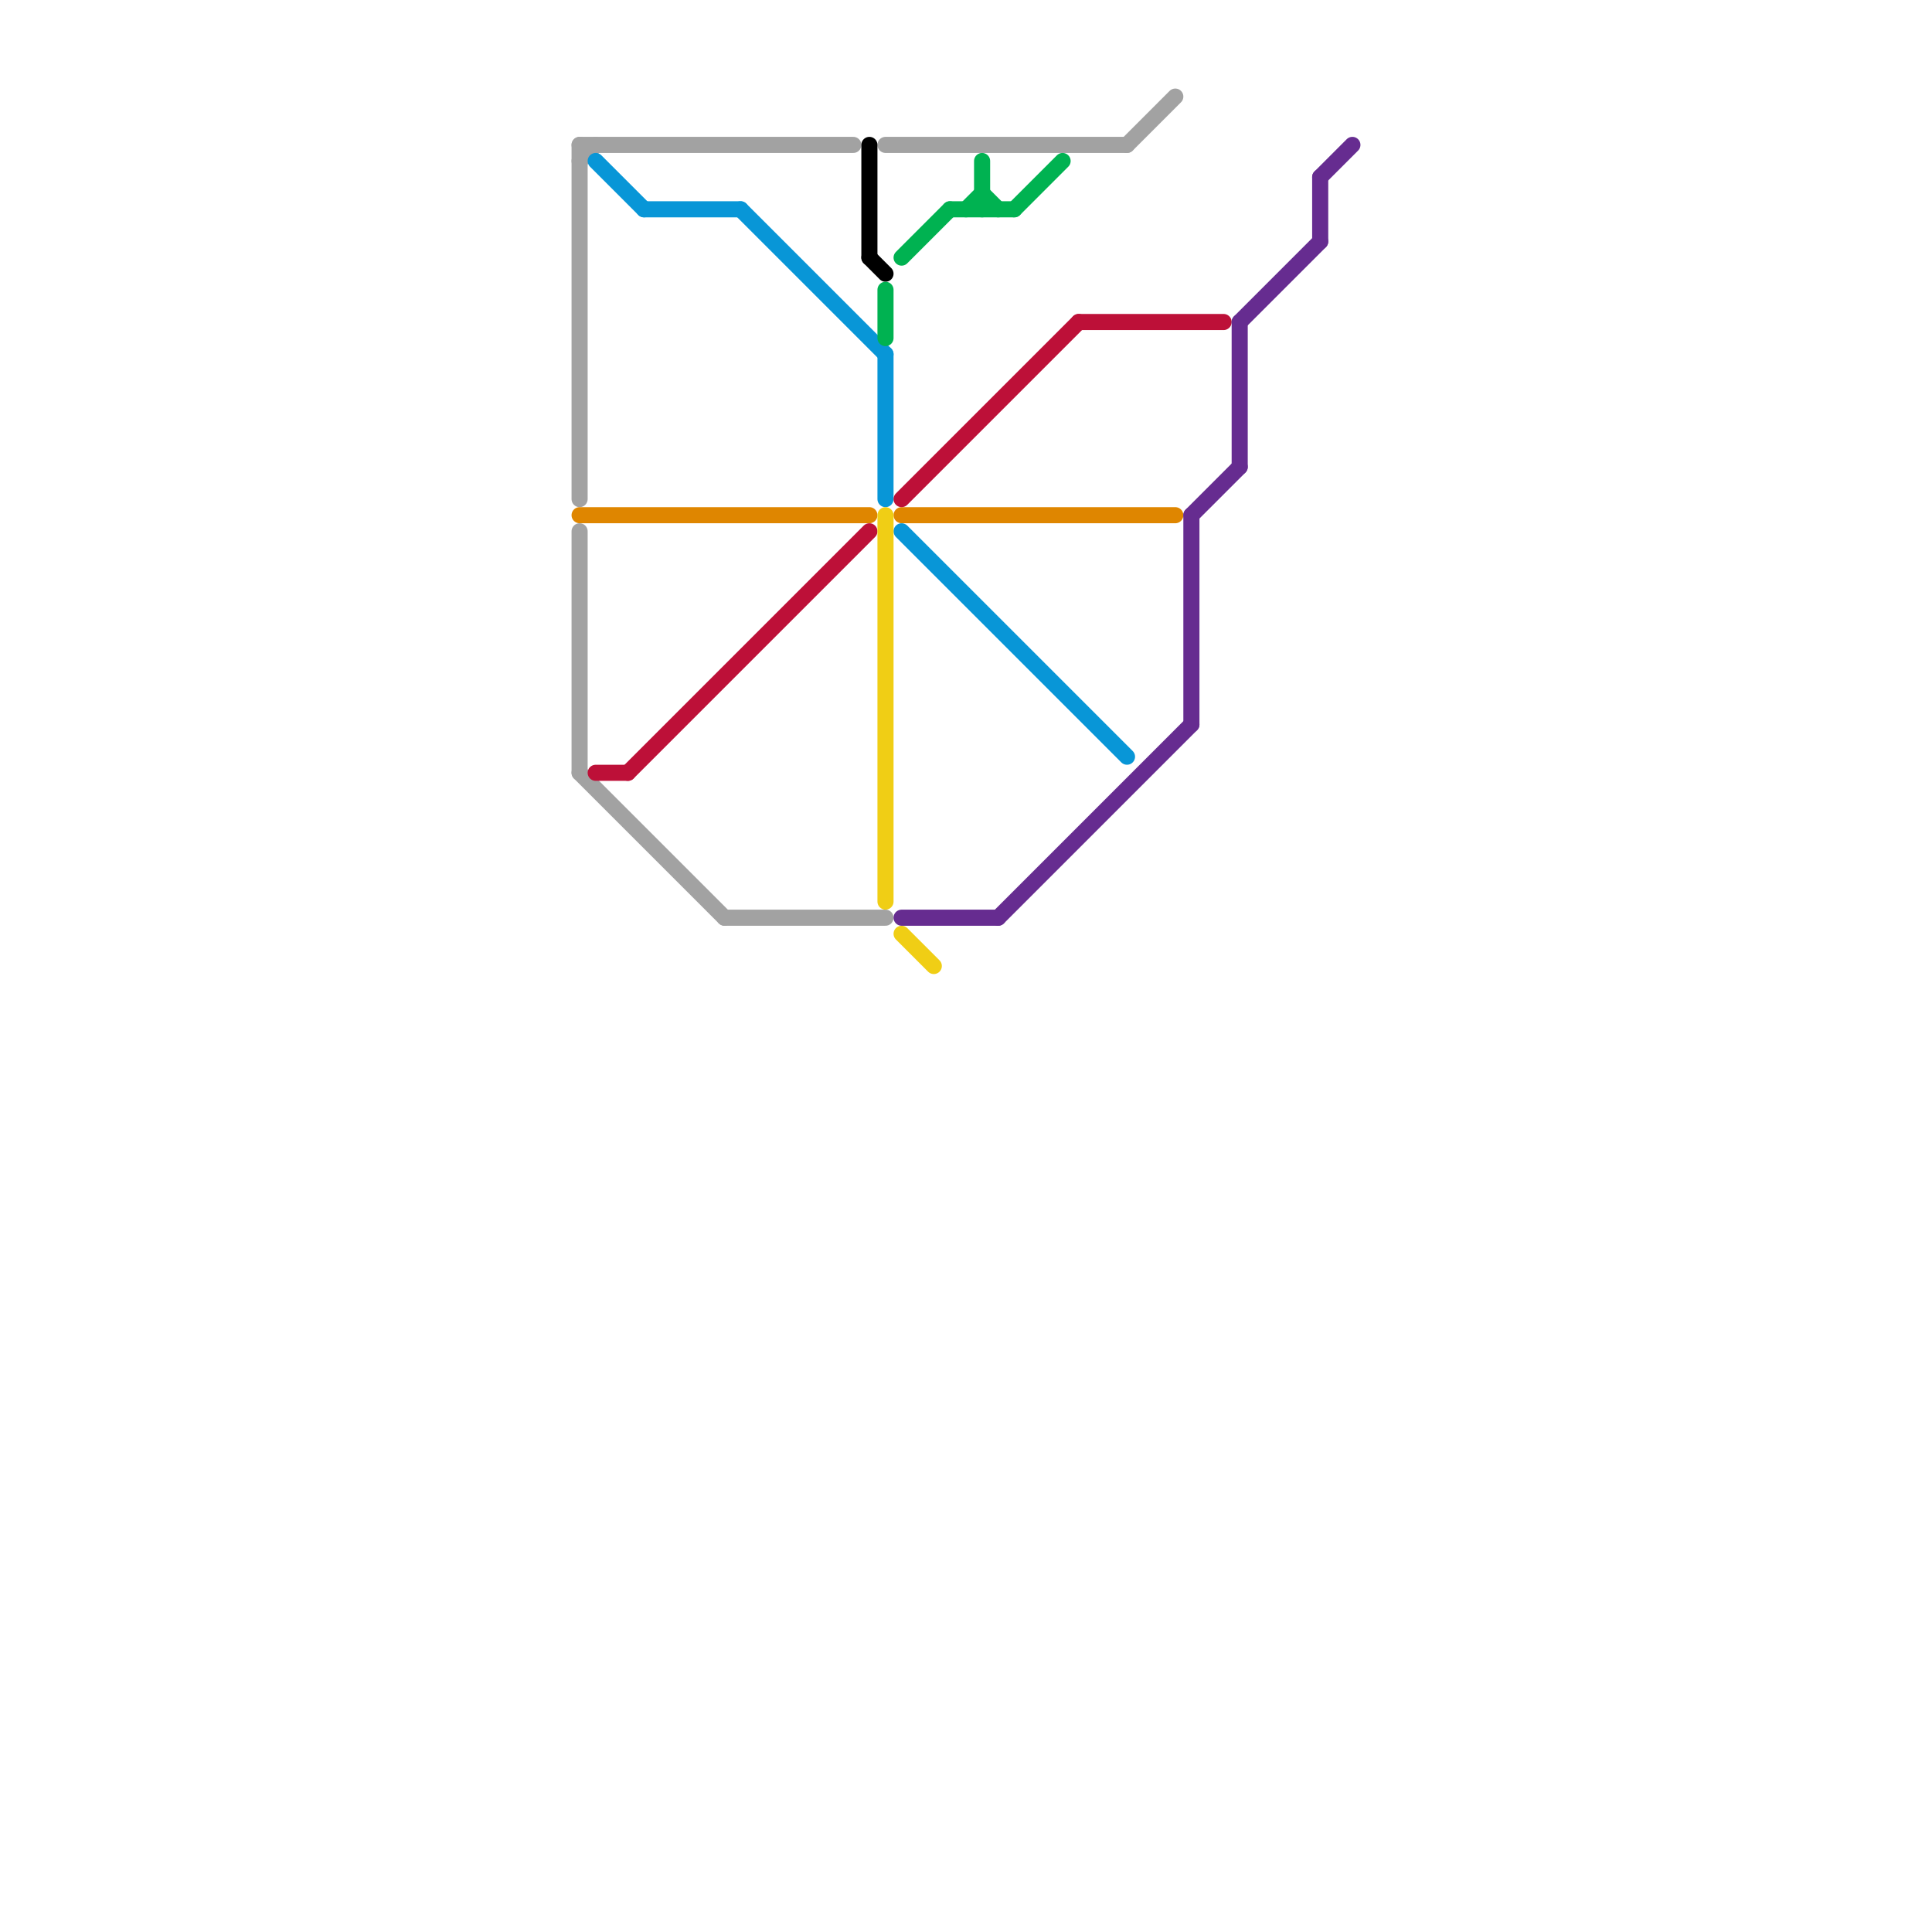 
<svg version="1.1" xmlns="http://www.w3.org/2000/svg" viewBox="0 0 120 120">
<style>text { font: 1px Helvetica; font-weight: 600; white-space: pre; dominant-baseline: central; } line { stroke-width: 1; fill: none; stroke-linecap: round; stroke-linejoin: round; } .c0 { stroke: #a2a2a2 } .c1 { stroke: #df8600 } .c2 { stroke: #0896d7 } .c3 { stroke: #bd1038 } .c4 { stroke: #000000 } .c5 { stroke: #00b251 } .c6 { stroke: #f0ce15 } .c7 { stroke: #662c90 }</style><defs><g id="wm-xf"><circle r="1.2" fill="#000"/><circle r="0.9" fill="#fff"/><circle r="0.6" fill="#000"/><circle r="0.3" fill="#fff"/></g><g id="wm"><circle r="0.6" fill="#000"/><circle r="0.3" fill="#fff"/></g></defs><line class="c0" x1="36" y1="10" x2="37" y2="9"/><line class="c0" x1="45" y1="57" x2="55" y2="57"/><line class="c0" x1="36" y1="9" x2="36" y2="31"/><line class="c0" x1="36" y1="33" x2="36" y2="48"/><line class="c0" x1="70" y1="9" x2="73" y2="6"/><line class="c0" x1="36" y1="48" x2="45" y2="57"/><line class="c0" x1="55" y1="9" x2="70" y2="9"/><line class="c0" x1="36" y1="9" x2="53" y2="9"/><line class="c1" x1="56" y1="32" x2="73" y2="32"/><line class="c1" x1="36" y1="32" x2="54" y2="32"/><line class="c2" x1="46" y1="13" x2="55" y2="22"/><line class="c2" x1="40" y1="13" x2="46" y2="13"/><line class="c2" x1="55" y1="22" x2="55" y2="31"/><line class="c2" x1="37" y1="10" x2="40" y2="13"/><line class="c2" x1="56" y1="33" x2="70" y2="47"/><line class="c3" x1="39" y1="48" x2="54" y2="33"/><line class="c3" x1="37" y1="48" x2="39" y2="48"/><line class="c3" x1="67" y1="20" x2="76" y2="20"/><line class="c3" x1="56" y1="31" x2="67" y2="20"/><line class="c4" x1="54" y1="9" x2="54" y2="16"/><line class="c4" x1="54" y1="16" x2="55" y2="17"/><line class="c5" x1="59" y1="13" x2="63" y2="13"/><line class="c5" x1="61" y1="10" x2="61" y2="13"/><line class="c5" x1="56" y1="16" x2="59" y2="13"/><line class="c5" x1="55" y1="18" x2="55" y2="21"/><line class="c5" x1="63" y1="13" x2="66" y2="10"/><line class="c5" x1="60" y1="13" x2="61" y2="12"/><line class="c5" x1="61" y1="12" x2="62" y2="13"/><line class="c6" x1="55" y1="32" x2="55" y2="56"/><line class="c6" x1="56" y1="58" x2="58" y2="60"/><line class="c7" x1="62" y1="57" x2="74" y2="45"/><line class="c7" x1="82" y1="11" x2="84" y2="9"/><line class="c7" x1="77" y1="20" x2="82" y2="15"/><line class="c7" x1="82" y1="11" x2="82" y2="15"/><line class="c7" x1="74" y1="32" x2="74" y2="45"/><line class="c7" x1="77" y1="20" x2="77" y2="29"/><line class="c7" x1="74" y1="32" x2="77" y2="29"/><line class="c7" x1="56" y1="57" x2="62" y2="57"/>
</svg>
